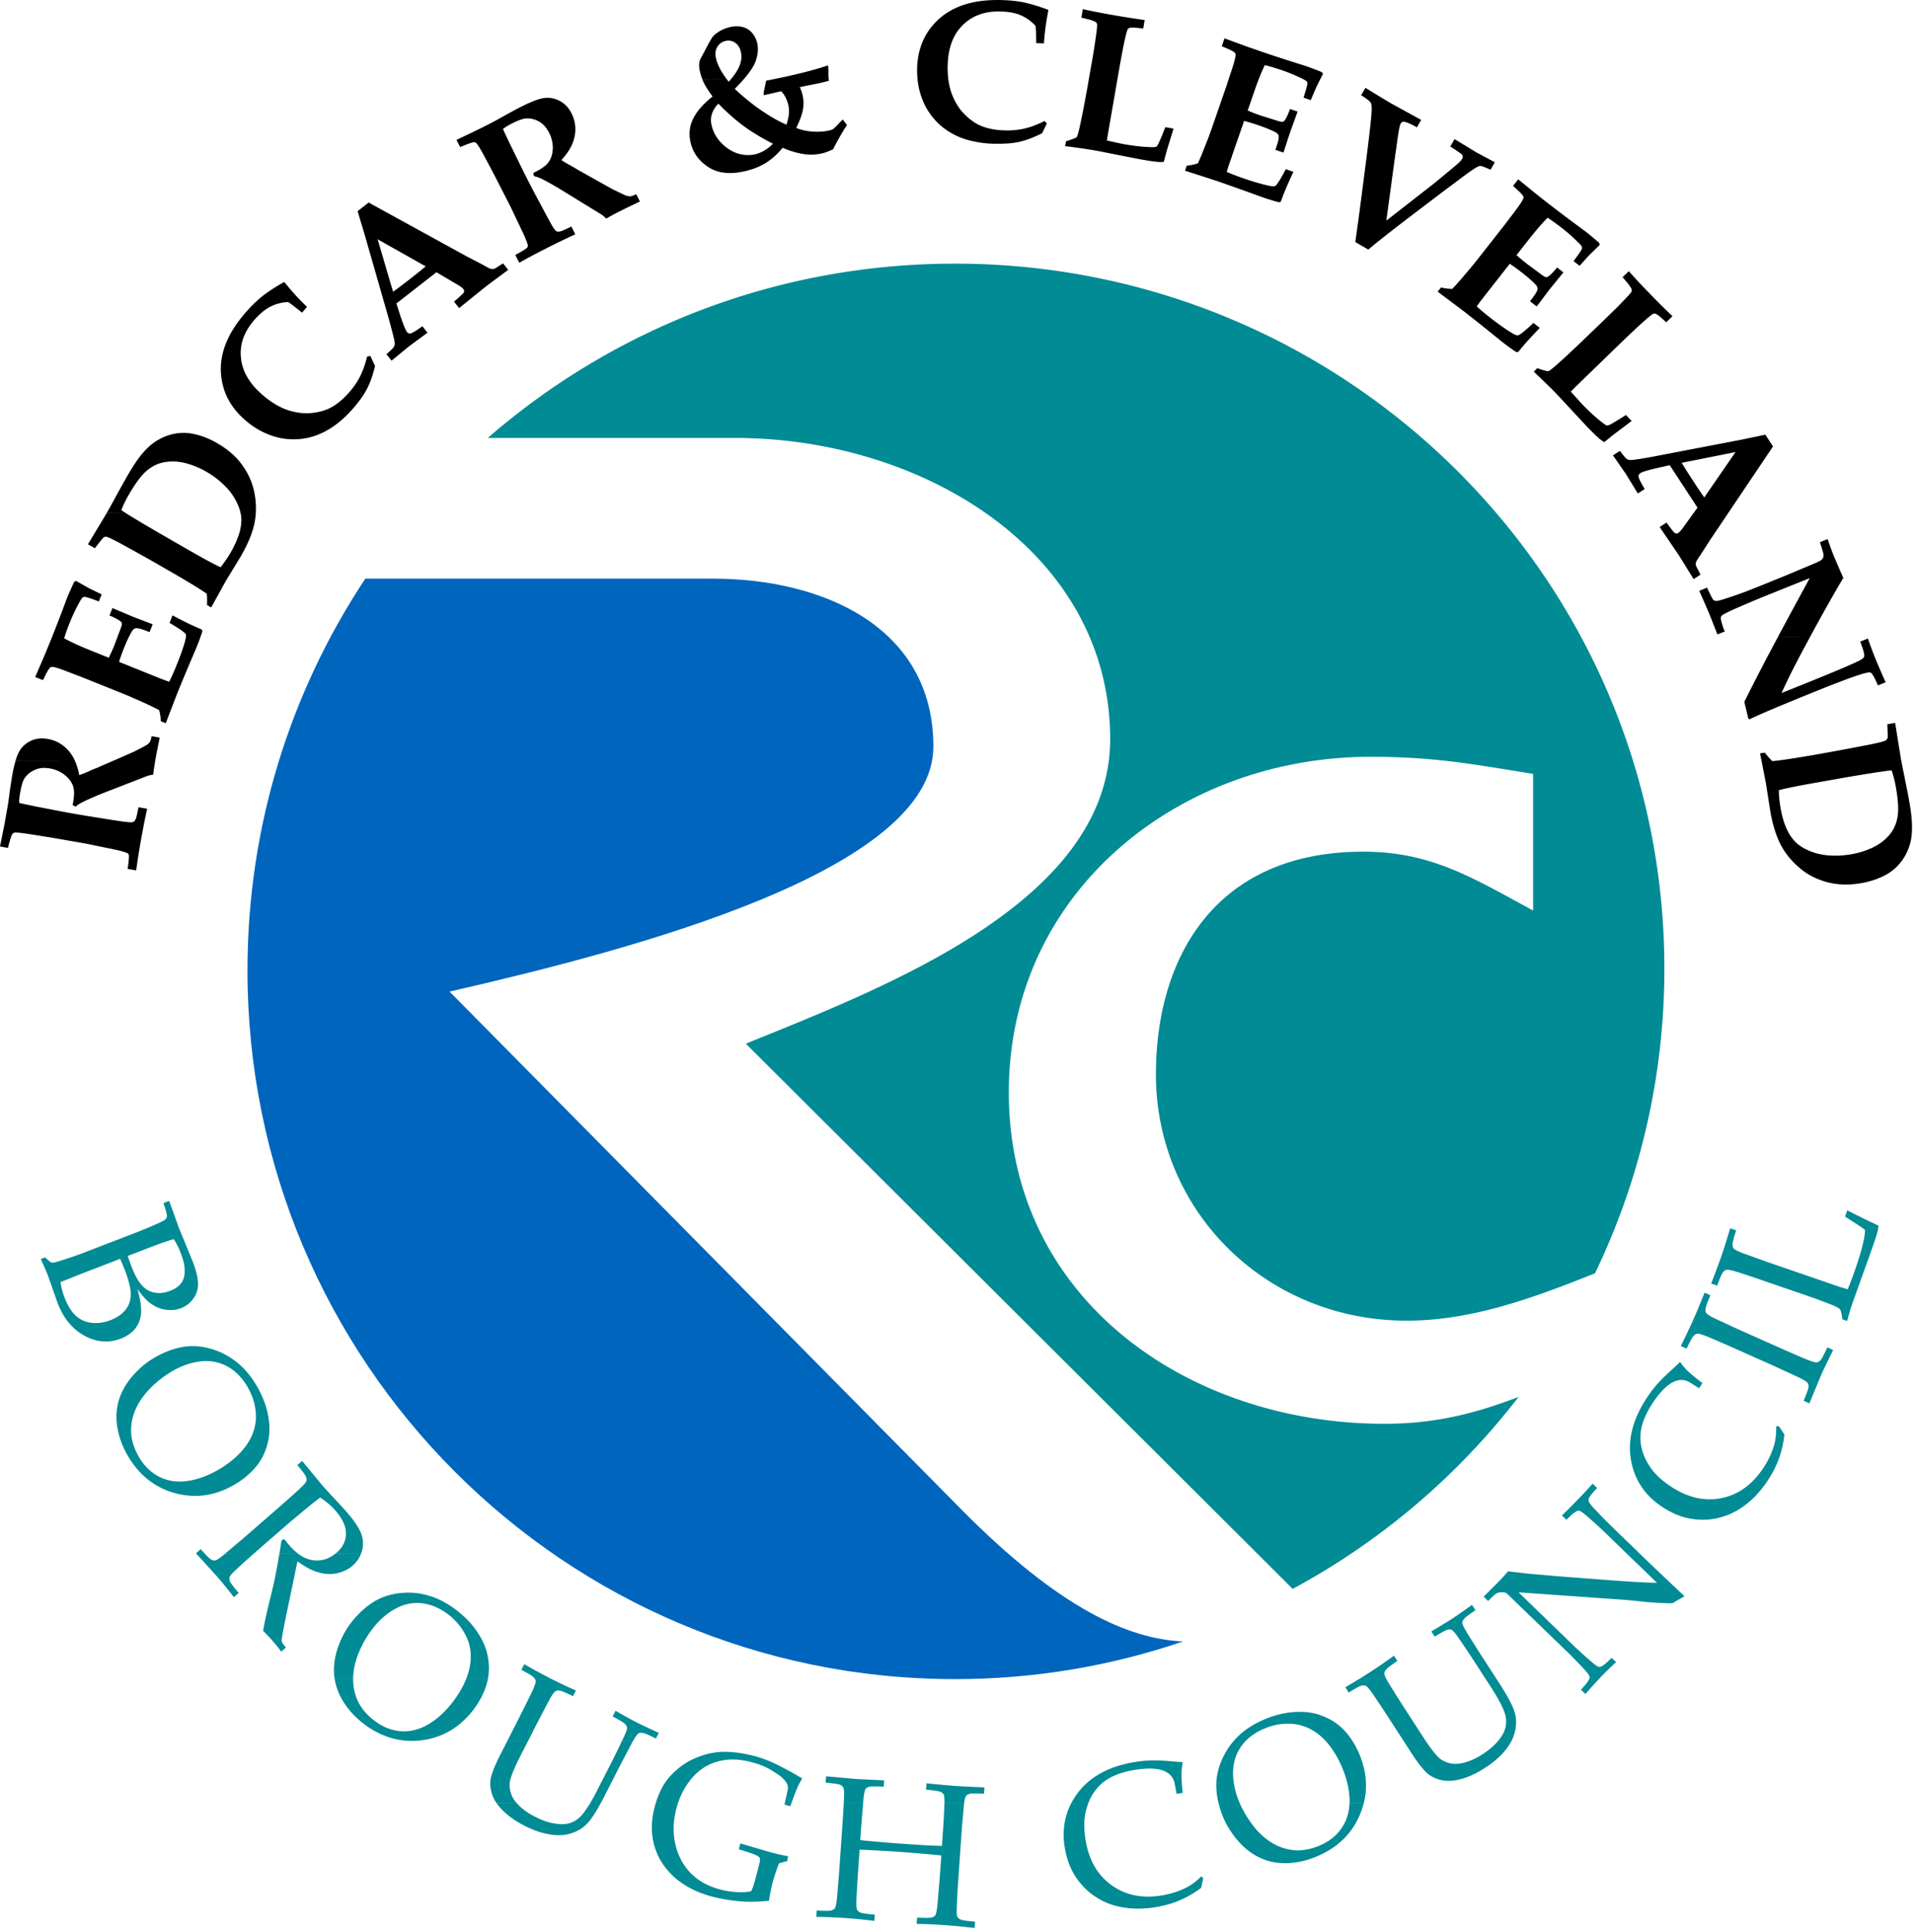 <svg width="299" height="302" viewBox="0 0 358.8 362.4" xmlns="http://www.w3.org/2000/svg">
  <path d="M46.417 182.025c0-27.172 8.135-52.42 22.1-73.483h65.277c20.232 0 41.269 8.87 41.269 31.501 0 23.304-56.339 38.072-90.742 45.951l95.973 97.121c18.54 18.753 31.488 24.322 41.597 24.772-13.425 4.584-27.807 7.069-42.777 7.069-73.29 0-132.697-59.521-132.697-132.93" fill="#0065bd"/>
  <path d="M22.051 268.01c-.016-.09-.032-.18-.042-.27a11.203 11.203 0 0 1 .28-5.097c.509-1.65 1.377-3.16 2.606-4.588 1.245-1.41 2.606-2.561 4.115-3.415 1.695-.992 3.4-1.634 5.137-1.968 1.738-.313 3.517-.207 5.344.302a13.774 13.774 0 0 1 4.894 2.52c1.456 1.15 2.743 2.683 3.85 4.603 1.017 1.783 1.69 3.538 2.023 5.278.175.928.28 1.798.28 2.636H47.68a10 10 0 0 0 .212-.944c.164-.944.148-2.042-.074-3.267-.228-1.23-.689-2.43-1.361-3.612-.99-1.714-2.235-2.986-3.729-3.84-1.515-.838-3.178-1.183-5-1.008-1.81.196-3.627.811-5.45 1.877a18.772 18.772 0 0 0-2.933 2.1c-.932.807-1.695 1.587-2.262 2.34-1.006 1.257-1.694 2.562-2.097 3.898-.238.838-.376 1.66-.402 2.456zm284.126 0c.492-1.856 1.36-3.76 2.621-5.696a22.277 22.277 0 0 1 1.87-2.503c.63-.753 1.467-1.607 2.531-2.551 1.065-.97 1.69-1.57 1.918-1.798.418.6.868 1.14 1.345 1.618a29.419 29.419 0 0 0 2.844 2.339l-.63.975-1.854-1.166c-1.08-.573-2.203-.499-3.368.206-1.17.706-2.384 2.042-3.67 4.02-.927 1.486-1.558 2.865-1.854 4.122-.048.148-.074.286-.106.435zm26.962 0c0-.148 0-.296-.016-.45l.493-.058.36.509h-.837zm13.31-20.239-.912-.313c-.09-.843-.195-1.395-.333-1.665a.884.884 0 0 0-.313-.393c-.302-.206-.974-.525-2.033-.928-1.59-.6-2.532-.96-2.85-1.066l-9.443-3.251a230.41 230.41 0 0 0-4.687-1.56c-1.122-.344-1.811-.477-2.065-.419-.254.059-.477.223-.673.494-.212.254-.572 1.082-1.064 2.477l-1.123-.393a266.126 266.126 0 0 0 1.96-5.261c.254-.748.794-2.445 1.604-5.097l1.123.387c-.466 1.395-.689 2.28-.689 2.61 0 .328.059.583.196.763.175.228.715.499 1.616.854.222.096 1.885.679 4.952 1.787l11.815 4.063c1.229.435 2.23.748 3.024.976a65.924 65.924 0 0 0 1.483-3.946c1.134-3.299 1.737-5.68 1.764-7.165a7.778 7.778 0 0 0-1.075-.807l-2.67-1.713.408-1.183a164.41 164.41 0 0 0 5.884 2.88c-.074.51-.153.913-.227 1.2-.165.625-.477 1.569-.911 2.831l-3.713 10.359a49.863 49.863 0 0 0-1.049 3.48m-3.712 4.964 1.09.493c-1.164 2.37-1.916 3.925-2.26 4.694l-2.198 5.304-1.08-.478c.571-1.352.868-2.19.915-2.519.027-.345-.016-.615-.137-.796-.165-.238-.673-.567-1.526-.986-.238-.122-1.827-.854-4.787-2.222l-7.865-3.506c-1.541-.69-3.05-1.337-4.534-1.963-1.09-.435-1.768-.647-2.023-.588-.254.031-.492.18-.715.435-.227.228-.646 1.023-1.276 2.354l-1.091-.477c1.049-2.132 1.827-3.782 2.351-4.964.509-1.125 1.213-2.822 2.108-5.055l1.08.499c-.566 1.347-.868 2.2-.9 2.545-.042.319 0 .573.122.764.164.244.673.573 1.525.992.228.106 1.828.854 4.793 2.217l7.86 3.495a205.96 205.96 0 0 0 4.523 1.963c1.09.435 1.763.647 2.018.615.27-.042.508-.196.746-.419.212-.255.646-1.066 1.26-2.397M11.349 240.484c.132.944.376 1.904.746 2.864.583 1.527 1.287 2.668 2.114 3.437a5.178 5.178 0 0 0 2.95 1.331c1.149.148 2.335-.016 3.559-.493 1.212-.467 2.144-1.098 2.77-1.878.661-.79 1.006-1.75 1.032-2.848.048-1.093-.355-2.726-1.18-4.885a43.877 43.877 0 0 0-.811-1.888l-6.567 2.53c-.63.244-2.172.86-4.613 1.83m12.604-4.901c.223.673.435 1.257.615 1.755.55 1.438 1.09 2.504 1.6 3.193.524.706 1.048 1.2 1.572 1.485.524.298 1.139.462 1.86.51.73.042 1.493-.09 2.319-.409 1.45-.551 2.304-1.405 2.59-2.577.296-1.167.106-2.636-.572-4.408a15.076 15.076 0 0 0-1.33-2.7c-1.006.27-2.515.78-4.523 1.56zm-16.301.583.805-.313c.646.584 1.022.897 1.123.944.122.043.302.059.54.016.376-.063 1.139-.286 2.277-.679a65.456 65.456 0 0 0 2.617-.896l10.449-4.02a84.724 84.724 0 0 0 3.956-1.65c.943-.403 1.51-.716 1.69-.928a.786.786 0 0 0 .195-.477c.016-.451-.211-1.279-.656-2.493l1.09-.42c.117.393.297.887.525 1.46l1.303 3.638 2.606 6.343c.64 1.682.969 3.06.969 4.11 0 1.046-.28 1.98-.88 2.785-.571.812-1.35 1.411-2.308 1.788a5.403 5.403 0 0 1-2.32.345 5.737 5.737 0 0 1-2.23-.557 7.01 7.01 0 0 1-1.859-1.257c-.535-.51-1.133-1.23-1.78-2.143.403 1.405.631 2.562.69 3.506.073.912-.033 1.755-.313 2.503a4.87 4.87 0 0 1-1.287 1.979c-.599.556-1.335 1.007-2.187 1.336-1.722.658-3.427.716-5.138.18-1.69-.54-3.156-1.5-4.4-2.895-.928-1.035-1.722-2.382-2.352-4.047l-1.796-5.097c-.206-.541-.656-1.56-1.329-3.06m16.938 31.844c-.016.493.016.976.074 1.437.18 1.278.646 2.535 1.361 3.782.99 1.724 2.278 2.98 3.85 3.776 1.584.796 3.321 1.05 5.212.796 1.885-.255 3.829-.96 5.836-2.1 1.706-.987 3.146-2.127 4.311-3.406.72-.79 1.303-1.617 1.753-2.487.297-.584.525-1.183.705-1.798h2.844c0 .721-.064 1.41-.196 2.068-.286 1.411-.747 2.652-1.425 3.766-.492.822-1.165 1.65-2.002 2.44a15.095 15.095 0 0 1-2.966 2.206c-3.606 2.1-7.319 2.61-11.137 1.576-3.803-1.05-6.769-3.421-8.908-7.124-.911-1.601-1.542-3.25-1.843-4.932zm283.241 0c-.222 1.108-.206 2.249.016 3.405.27 1.289.837 2.562 1.705 3.835.858 1.278 2.188 2.492 3.983 3.675 3.146 2.037 6.303 2.726 9.464 2.053 3.157-.674 5.762-2.61 7.812-5.755.932-1.427 1.589-2.88 1.991-4.349.228-.886.345-1.846.329-2.88l.842.016.704 1.05c-.164 1.602-.498 3.087-.99 4.423-.477 1.348-1.155 2.71-2.05 4.09-1.048 1.607-2.219 2.97-3.516 4.094-1.303 1.125-2.67 1.952-4.089 2.504-1.425.54-2.818.843-4.179.886a13.464 13.464 0 0 1-4.009-.478c-1.318-.376-2.637-.992-3.956-1.846-3.305-2.142-5.296-5.08-5.969-8.799a13.56 13.56 0 0 1 .265-5.924zm-271.04 23.406-.047-.048.9-.78c.286.319.54.584.763.828zm5.434 0c.583-.483 1.795-1.517 3.665-3.092l6.482-5.649a170.658 170.658 0 0 0 3.702-3.299c.869-.795 1.33-1.32 1.388-1.575.08-.255.048-.525-.09-.838-.117-.302-.657-1.024-1.6-2.159l.9-.78 1.404 1.708 2.278 2.758c.466.541 1.197 1.348 2.213 2.445a210.173 210.173 0 0 1 2.278 2.456c1.557 1.803 2.531 3.24 2.918 4.318.392 1.108.434 2.19.106 3.272-.043.149-.106.297-.148.435H62.9a4.08 4.08 0 0 0 .254-.196c1.134-1.008 1.722-2.175 1.732-3.522.032-1.353-.625-2.79-1.96-4.333a12.598 12.598 0 0 0-2.886-2.461c-.54.403-1.033.795-1.499 1.156-.132.1-1.525 1.257-4.162 3.447l-6.229 5.426c-.18.165-.37.33-.55.494l-5.376-.011zm10.18 0c.148-.86.27-1.697.391-2.493l.535-.223c.392.51.704.886.916 1.14.551.627 1.091 1.152 1.647 1.576zm252.719 0-4.12-3.989a88.318 88.318 0 0 0-3.173-2.88c-.762-.673-1.287-1.066-1.541-1.156a.817.817 0 0 0-.524.048c-.403.164-1.065.716-1.96 1.633l-.853-.811a135.18 135.18 0 0 0 3.141-3.145 124.28 124.28 0 0 0 2.622-2.822l.836.812c-.884.928-1.408 1.601-1.573 2.02a.717.717 0 0 0 .016.525c.074.255.493.77 1.23 1.544a84.408 84.408 0 0 0 2.949 3.018l5.376 5.203h-2.426zm-266.725 0c.556.584.943.945 1.139 1.082.296.165.55.24.778.207.286-.042.795-.371 1.542-.97.042-.048.18-.154.376-.303l5.36-.016c-1.065.945-2.114 1.873-3.104 2.806-.864.796-1.346 1.316-1.42 1.56-.074.27-.047.551.074.87.133.296.673 1.018 1.616 2.142l-.895.78c-1.08-1.395-2.097-2.657-3.072-3.766a274.28 274.28 0 0 0-3.993-4.392zm17.499 0c.958.722 1.933 1.14 2.923 1.247 1.467.18 2.828-.244 4.067-1.23l4.825-.017c-.328.886-.868 1.634-1.589 2.265-.794.69-1.753 1.156-2.891 1.411-1.134.255-2.32.191-3.533-.17-1.213-.34-2.5-1.029-3.893-2.068-.132.514-.37 1.713-.746 3.553l-1.409 6.72h-3.755c.238-1.066.54-2.354.911-3.855.45-1.783.778-3.31 1.006-4.572.223-1.14.419-2.233.583-3.268zm251.655 0 1.048 1.019a756.868 756.868 0 0 0 7.351 6.974l-1.737.987-.37.255c-.334.09-.678.09-1.245.063a99.051 99.051 0 0 1-3.474-.196l-3.845-.393-20.464-1.453 4.591 4.455h-2.41l-3.993-3.871c-.286-.282-.498-.446-.614-.494-.244-.09-.588-.116-1.049-.074a1.482 1.482 0 0 0-.81.297c-.238.17-.715.605-1.42 1.32l-.841-.821c1.467-1.454 2.399-2.371 2.754-2.758a38.227 38.227 0 0 0 1.827-1.995l3.802.451 6.08.52 8.76.663c2.796.212 5.026.36 6.673.435 1.065.058 1.933.09 2.606.074l-5.657-5.458h2.437zm-240.65 11.711a15.697 15.697 0 0 1 3.04-2.577c1.483-.95 3.172-1.517 5.073-1.73a13.511 13.511 0 0 1 5.482.5c1.78.524 3.532 1.468 5.285 2.832.403.312.779.647 1.15.975h-2.468c-.106-.074-.196-.148-.302-.228-1.557-1.209-3.188-1.93-4.894-2.158-1.705-.223-3.384.09-5 .95a11.3 11.3 0 0 0-2.128 1.436zm206.204 0c.736-.509 1.721-1.198 2.982-2.1l.64 1.003c-.656.45-1.18.811-1.54 1.097zm-219.451-.007-.18.886c-.435 2.143-.641 3.358-.641 3.66.01.148.026.265.074.371.074.18.328.51.73.992l-.894.78a26.1 26.1 0 0 0-1.53-1.936 32.923 32.923 0 0 0-1.854-1.963c.09-.647.27-1.575.534-2.79h3.76zm18.488 0a14.245 14.245 0 0 0-2.23 2.34 17.885 17.885 0 0 0-1.932 3.044c-.567 1.108-.975 2.11-1.229 3.028-.328 1.14-.508 2.233-.524 3.3h-3.47c-.031-.213-.063-.409-.079-.6-.148-1.713.09-3.447.705-5.219.614-1.782 1.467-3.357 2.531-4.726.313-.403.646-.79.99-1.167h5.238zm14.792 0c1.076.992 1.976 2.042 2.696 3.167.97 1.469 1.584 2.922 1.838 4.328.27 1.41.302 2.747.09 4.02a.797.797 0 0 0-.027.196h-4.056c.026-.09.058-.164.084-.254.376-.992.604-1.984.694-2.954a9.473 9.473 0 0 0-.18-2.88c-.196-.945-.63-1.947-1.303-2.997-.598-.96-1.377-1.83-2.309-2.61l2.473-.016zm188.256 0c-.318.24-.509.42-.599.557-.211.239-.317.478-.317.706 0 .28.254.838.752 1.66.116.228 1.059 1.713 2.796 4.471l2.802 4.317h-2.04l-2.181-3.373a177.882 177.882 0 0 0-2.76-4.11c-.656-.971-1.122-1.512-1.36-1.618-.223-.106-.51-.122-.837-.032-.329.09-1.107.525-2.352 1.289l-.64-.987a120.077 120.077 0 0 0 3.828-2.323c.228-.153.498-.334.827-.557zm14.22 0 5.646 5.474a89.709 89.709 0 0 0 3.188 2.89c.763.68 1.27 1.05 1.525 1.141.18.058.36.048.54-.032.403-.164 1.065-.716 1.96-1.633l.853.811c-.821.737-1.69 1.56-2.606 2.504-.164.18-.344.36-.509.556h-1.9a.703.703 0 0 0-.011-.466c-.09-.255-.514-.78-1.23-1.544-1.122-1.182-2.112-2.206-2.965-3.028l-6.9-6.673h2.409zm-189.15 11.711a1.356 1.356 0 0 0-.18-.228c-.228-.238-.991-.7-2.294-1.395l.54-1.06a109.783 109.783 0 0 0 4.894 2.668l-2.96.015zm154.836 0c.705-.45 1.377-.87 2.024-1.288 1.482-.96 2.918-1.968 4.326-2.986l.641.991c-1.212.822-1.927 1.363-2.14 1.634-.211.255-.312.493-.296.721-.016.191.1.51.313.928zm-188.87-.01c0 .377.016.732.042 1.093.138 1.395.525 2.641 1.155 3.75.646 1.108 1.541 2.1 2.664 2.986 1.573 1.225 3.252 1.915 5 2.068 1.768.133 3.474-.27 5.12-1.214 1.664-.944 3.205-2.34 4.63-4.153 1.149-1.47 2.017-2.986 2.632-4.53h4.057c-.165.902-.466 1.846-.911 2.833-.482 1.082-1.123 2.132-1.917 3.166-2.574 3.283-5.826 5.155-9.745 5.622-3.909.462-7.563-.631-10.932-3.256-1.525-1.2-2.753-2.578-3.696-4.106-.821-1.363-1.345-2.774-1.573-4.259zm36.993 0c.016 0 .027.016.043.016a80.105 80.105 0 0 0 4.745 2.25l-.535 1.065c-1.319-.647-2.145-.992-2.489-1.04-.328-.058-.583-.026-.763.096-.254.149-.63.626-1.09 1.464-.122.212-.943 1.771-2.458 4.678l-1.615 3.182h-3.893l2.41-4.752a342.68 342.68 0 0 0 2.203-4.44c.493-1.065.73-1.739.688-1.994a.92.92 0 0 0-.211-.525h2.965zm156.739 0c.106.223.254.467.423.748.117.212 1.044 1.713 2.797 4.471l3.744 5.771c.164.255.313.477.46.705l-4.146.016-2.96-4.588c-.927-1.426-1.844-2.79-2.739-4.126-.677-.97-1.122-1.496-1.366-1.602-.238-.106-.524-.122-.853-.032-.312.075-1.09.51-2.351 1.29l-.64-.987c.974-.573 1.884-1.125 2.769-1.666zm20.66 0 .598.929c1.663 2.567 2.654 4.47 2.95 5.728.302 1.257.239 2.577-.222 3.972a6.418 6.418 0 0 1-.434 1.066l-2.516.016c.704-.87 1.139-1.65 1.319-2.339.19-.705.222-1.395.116-2.042-.1-.657-.402-1.469-.879-2.413-.482-.96-1.155-2.11-2.039-3.48l-.927-1.437h2.034zm19.389 0a93.386 93.386 0 0 0-2.648 2.923l-.842-.806c.9-.95 1.424-1.634 1.573-2.058 0-.027.016-.043.016-.059h1.9zm-183.346 11.711c.074-.153.148-.318.228-.466.508-1.066.746-1.708.715-1.979-.027-.254-.165-.493-.403-.737-.238-.255-1-.716-2.293-1.395l.54-1.06c1.785 1.018 3.088 1.739 3.925 2.158.762.387 2.155 1.05 4.189 1.978l-.535 1.066c-1.319-.663-2.16-1.007-2.49-1.05-.328-.047-.582-.016-.778.09-.238.149-.582.616-1.017 1.395h-2.081zm114.75 0c.297-.344.615-.663.928-.976 1.35-1.273 3.04-2.323 5.105-3.166 1.885-.764 3.728-1.183 5.492-1.273 1.753-.09 3.31.09 4.66.583 1.346.467 2.527 1.114 3.517 1.92.763.616 1.467 1.395 2.156 2.34l.376.556-5.032.016a11.257 11.257 0 0 0-1.753-1.543 9.073 9.073 0 0 0-2.59-1.278c-.9-.297-1.975-.435-3.235-.388-1.24.059-2.5.345-3.755.854-1.451.584-2.648 1.364-3.607 2.34l-2.261.015zm-132.355-.006-1.515 2.955c-1.196 2.381-1.853 4.03-1.943 4.932-.074.912.106 1.782.508 2.626.196.387.466.79.826 1.198h-3.792a6.938 6.938 0 0 1-.836-1.633c-.313-1.008-.419-1.904-.313-2.716.148-1.066.779-2.652 1.854-4.784l1.319-2.578zm19.686 0c-.016.032-.032.059-.043.09-.137.213-.942 1.772-2.473 4.679l-2.828 5.547c-.238.494-.493.96-.736 1.395h-1.986a37.57 37.57 0 0 0 1.435-2.625l2.606-5.097a161.01 161.01 0 0 0 1.943-3.989h2.082zm114.93 0a6.78 6.78 0 0 0-.704.812c-1.048 1.379-1.615 2.98-1.694 4.826-.059 1.814.301 3.702 1.08 5.654.058.133.122.27.18.403l-3.983.016a15.1 15.1 0 0 1-.418-2.896c-.074-1.766.27-3.521 1.049-5.261a13.556 13.556 0 0 1 2.23-3.554zm19.972 0c.525.812.985 1.692 1.388 2.684 1.244 3.087 1.499 6.105.752 9.027h-2.68c0-.122.016-.228.016-.329.01-1.92-.424-3.946-1.276-6.088-.747-1.83-1.658-3.421-2.77-4.753a7.512 7.512 0 0 0-.461-.54zm13.744 0c1.223 1.814 2.166 2.97 2.828 3.448a4.95 4.95 0 0 0 2.515.87c.715.047 1.542-.09 2.5-.403a12.733 12.733 0 0 0 2.902-1.443c1.17-.764 2.114-1.57 2.829-2.44l.031-.032h2.516a10.85 10.85 0 0 1-1.451 2.1c-.916 1.05-2.055 2.021-3.432 2.907-1.6 1.05-3.098 1.756-4.518 2.148-1.424.372-2.637.462-3.654.239-1.017-.228-1.843-.589-2.5-1.082-.836-.658-1.917-1.994-3.22-4.004l-1.493-2.308h4.147zm-144.41 11.711c.63-2.068 1.515-3.75 2.68-5.038 1.287-1.411 2.712-2.472 4.237-3.193 1.557-.706 3.024-1.157 4.417-1.32 2.124-.256 4.613.015 7.457.763 1.314.376 2.68.901 4.057 1.591a67.429 67.429 0 0 1 4.64 2.546 15.288 15.288 0 0 0-.9 1.681c-.223.51-.6 1.485-1.14 2.97h-1.239l.403-1.83.164-.763c.048-.196.032-.451-.027-.796-.211-.525-.614-1.05-1.228-1.591-1.097-.79-2.023-1.363-2.786-1.74-.747-.37-1.679-.705-2.77-.986-2.277-.615-4.37-.663-6.302-.138-1.918.525-3.549 1.575-4.894 3.15a14.128 14.128 0 0 0-2.59 4.694zm35.273 0c.016-.286.026-.572.042-.843.048-1.183 0-1.888-.132-2.095-.122-.244-.329-.424-.646-.541-.297-.138-1.197-.255-2.664-.392l.09-1.183 5.661.509 5.238.255-.09 1.188c-1.467-.08-2.367-.08-2.696.01-.312.08-.54.212-.688.393-.164.222-.297.822-.403 1.766 0 .106-.031.408-.074.917zm18.891 0c.016-.901-.042-1.442-.148-1.623-.122-.238-.345-.419-.662-.535-.297-.138-1.181-.255-2.648-.393l.09-1.183c2.648.255 4.459.42 5.45.494.375.031 2.187.122 5.417.27l-.074 1.183c-1.467-.074-2.362-.074-2.696.016-.312.074-.55.212-.672.392-.148.191-.27.658-.376 1.38zm23.774 0a14.63 14.63 0 0 1 1.181-1.877c2.262-3.04 5.752-4.975 10.434-5.803 1.122-.19 2.16-.313 3.114-.344.974-.043 2.171 0 3.596.122 1.42.122 2.288.18 2.605.18-.153.721-.227 1.41-.254 2.084 0 1.082.074 2.292.239 3.687l-1.155.196-.403-2.159c-.328-1.172-1.154-1.952-2.457-2.323-1.303-.377-3.114-.36-5.434.058-1.721.33-3.156.812-4.279 1.454a8.45 8.45 0 0 0-2.844 2.567 8.598 8.598 0 0 0-1.139 2.142l-3.204.016zm-103.98-.007c.222.255.476.51.762.764.746.663 1.647 1.262 2.711 1.798 1.229.631 2.41 1.05 3.517 1.23 1.123.197 2.023.181 2.727 0a4.94 4.94 0 0 0 1.822-.928c.509-.419 1.065-1.082 1.631-1.962.18-.27.377-.573.572-.886l1.992-.016c-1.065 1.963-1.992 3.315-2.754 4.031-.932.902-2.113 1.501-3.549 1.814-1.08.228-2.293.212-3.67-.074-1.377-.255-2.78-.764-4.237-1.496-1.705-.87-3.066-1.83-4.115-2.864-.476-.482-.884-.944-1.213-1.427l3.803.016zm30.224 0c-.106.303-.196.6-.27.902-.641 2.366-.715 4.63-.223 6.789.493 2.143 1.452 3.94 2.86 5.4 1.42 1.453 3.247 2.471 5.492 3.07a15.12 15.12 0 0 0 3.13.51c1.049.074 1.96.015 2.738-.165.228-.45.493-1.199.779-2.249l.524-1.994c.286-1.06.392-1.692.345-1.904-.059-.207-.329-.42-.779-.626-.45-.228-1.51-.589-3.188-1.082l.286-1.109 5.566 1.634c1.096.287 2.219.557 3.368.764l-.116.902-1.557.419a34.216 34.216 0 0 0-1.17 3.49 33.91 33.91 0 0 0-.716 3.553c-1.991.18-3.612.228-4.824.138a32.29 32.29 0 0 1-5.97-.96c-2.769-.748-5.078-1.952-6.948-3.596-1.859-1.681-3.114-3.644-3.76-5.909-.657-2.264-.625-4.741.09-7.393.048-.196.106-.387.164-.568l4.179-.016zm21.274 0c-.074.18-.137.361-.211.557l-1.091-.302.058-.255zm13.458 0c-.074.854-.196 2.308-.36 4.35l-.18 2.577c2.425.255 5.391.51 8.881.748 2.68.196 4.836.302 6.435.334l.18-2.583c.122-1.692.212-3.325.27-4.943.016-.17.016-.334.016-.483h3.697c-.016.138-.032.255-.048.403-.026.244-.18 1.995-.445 5.267l-.598 8.587a137.825 137.825 0 0 0-.27 4.917c-.064 1.188-.032 1.893.09 2.116.132.239.354.42.672.557.313.117 1.197.255 2.648.371l-.074 1.188c-2.378-.27-4.327-.45-5.852-.556a88.973 88.973 0 0 0-5.031-.213l.09-1.182c1.467.074 2.367.074 2.68 0 .328-.09.556-.223.704-.388.164-.244.296-.843.402-1.787.032-.255.18-2.01.45-5.261l.297-4.228a377.439 377.439 0 0 0-7.87-.673c-1.949-.138-4.433-.27-7.457-.409l-.286 4.228a219.78 219.78 0 0 0-.296 4.922c-.048 1.182 0 1.888.116 2.126.138.223.344.404.646.541.313.117 1.213.255 2.68.377l-.09 1.183a75.393 75.393 0 0 0-5.137-.525 100.083 100.083 0 0 0-5.746-.239l.074-1.188c1.467.074 2.351.074 2.68 0 .328-.09.566-.223.704-.387.164-.239.296-.838.402-1.788.032-.254.18-2.005.435-5.261l.598-8.587c.106-1.395.18-2.763.254-4.095l3.639-.016zm42.231 0c-.207.525-.37 1.093-.508 1.708-.345 1.485-.329 3.3.031 5.415.641 3.703 2.304 6.477 4.952 8.333 2.654 1.862 5.826 2.46 9.539 1.803 1.678-.302 3.172-.811 4.522-1.517.927-.493 1.796-1.167 2.648-2.02l.376.328-.407 1.83c-1.303.97-2.617 1.735-3.92 2.292-1.302.583-2.77 1.002-4.374 1.288-1.901.33-3.697.403-5.402.212-1.705-.18-3.247-.615-4.613-1.272-1.361-.68-2.526-1.501-3.485-2.461a13.158 13.158 0 0 1-2.399-3.268c-.625-1.23-1.075-2.61-1.345-4.142-.556-3.113-.148-5.967 1.18-8.529h3.205zm28.398 0c.423.944.916 1.873 1.514 2.79.673 1.034 1.335 1.904 1.992 2.578 1.107 1.156 2.304 2.026 3.564 2.61 1.271.567 2.542.853 3.819.87 1.27-.017 2.59-.287 3.919-.828 1.843-.748 3.262-1.84 4.268-3.3.959-1.378 1.451-2.948 1.51-4.736l2.68.016c-.196.748-.45 1.501-.763 2.233-1.557 3.628-4.311 6.238-8.278 7.845-1.795.732-3.596 1.124-5.407 1.167-1.796.047-3.459-.287-5-1.003-1.557-.721-2.934-1.798-4.163-3.209-1.239-1.442-2.166-2.954-2.828-4.561a17.618 17.618 0 0 1-.794-2.472h3.967z" fill="#008b95" fill-rule="evenodd"/>
  <path d="M131.708 14.804c-.164-.432-.312-.88-.418-1.34-.238-1.06-.211-1.85.09-2.414l1.27-2.4c.598-1.133 1.016-1.803 1.27-2.03a6.774 6.774 0 0 1 2.994-1.534 5.072 5.072 0 0 1 2.318-.031 3.43 3.43 0 0 1 1.809 1.091c.476.554.81 1.208.984 1.951.254 1.092.122 2.267-.37 3.564-.344.865-1.048 1.91-2.095 3.127l-2.424.016c.736-.88 1.26-1.698 1.556-2.441.376-.912.466-1.793.254-2.658-.18-.775-.54-1.339-1.074-1.698a2.215 2.215 0 0 0-1.783-.326c-.688.163-1.212.537-1.571 1.149-.344.596-.418 1.308-.223 2.13.27 1.176.926 2.442 1.974 3.844zm13.64 0c1.36-.285 2.185-.448 2.48-.522 3.276-.743 5.773-1.429 7.482-2.025.1.907.058 1.46.058 1.772 0 .227.016.48.058.775zm26.738 0a15.437 15.437 0 0 1-.074-1.861c.074-3.876 1.45-7.024 4.159-9.439 2.719-2.41 6.502-3.575 11.364-3.5 1.677.03 3.158.179 4.486.447 1.333.285 2.873.744 4.608 1.403-.121.817-.285 1.534-.407 2.415-.206 1.387-.355 2.679-.418 3.86l-1.45-.032c0-1.355-.042-2.441-.132-3.248a8.12 8.12 0 0 0-2.767-1.983c-1.021-.448-2.333-.685-3.936-.717-2.915-.042-5.248.839-7.026 2.637-1.783 1.793-2.693 4.34-2.751 7.619a17.6 17.6 0 0 0 .116 2.4zm32.14 0c.598-3.353.958-5.452 1.075-6.29.36-2.294.507-3.623.465-3.966a.606.606 0 0 0-.227-.369c-.238-.237-1.148-.522-2.72-.864l.27-1.598c1.54.343 3.307.685 5.296 1.044 2.211.39 4.317.717 6.306 1.002l-.264 1.592c-1.392-.18-2.26-.221-2.587-.121a.72.72 0 0 0-.36.316c-.09.148-.286.891-.587 2.22-.28 1.324-.598 3.01-.953 5.036l-.349 1.998zm26.231 0 .704-2.099c.418-1.328.614-2.161.582-2.488a.547.547 0 0 0-.18-.359c-.27-.253-1.08-.643-2.407-1.18l.508-1.488 4.037 1.487 2.317.807c1.603.553 3.38 1.15 5.37 1.787l3.587 1.134a97.49 97.49 0 0 1 2.545.954c.105.032.285.132.54.296l.042.269-.45.88h-3.317c-.149-.074-.328-.163-.524-.253a31.97 31.97 0 0 0-3.35-1.371 46.646 46.646 0 0 0-3.232-.97c-.36.733-.73 1.598-1.121 2.594zm-94.187 0c.132.18.27.359.402.522.164-.18.317-.343.466-.522h2.423a42.5 42.5 0 0 1-1.752 1.861 41.307 41.307 0 0 0 4.83 3.94c1.736 1.19 3.35 2.13 4.863 2.783.254-.76.402-1.429.46-2.009a5.516 5.516 0 0 0-.116-1.73 6.95 6.95 0 0 0-.492-1.344 4.693 4.693 0 0 0-.841-1.191l-3.26.748c-.042-.643.075-.986.138-1.255l.312-1.476c.614-.116 1.164-.237 1.646-.327h10.078c.016.106.032.222.042.343-1.655.464-2.507.596-2.703.643a80.2 80.2 0 0 0-2.767.564c.254.538.434 1.028.524 1.46a6.85 6.85 0 0 1 .074 2.743c-.164.928-.582 2.072-1.254 3.443.952.39 1.984.611 3.095.685 1.106.074 2.137 0 3.063-.205a3.11 3.11 0 0 0 .672-.227 3.69 3.69 0 0 0 .556-.459l1.333-1.387.804 1.06c-.312.427-.762 1.16-1.36 2.204-.148.27-.301.522-.433.76l-13.084.015c-1.693-.912-3.19-1.835-4.487-2.789-1.528-1.134-3.126-2.53-4.756-4.202a4.62 4.62 0 0 0-1.195 1.85c-.244.686-.26 1.43-.08 2.22.244 1.055.736 2.025 1.482 2.921h-5.487c-.238-1.265-.148-2.462.27-3.564.64-1.64 1.942-3.232 3.915-4.782-.688-.923-1.211-1.73-1.566-2.431a9.9 9.9 0 0 1-.376-.85zm41.59 0c.121 1.012.343 1.951.655 2.805.572 1.487 1.334 2.742 2.291 3.723.974.986 1.942 1.698 2.915 2.162 1.35.611 2.979.938 4.889.97a14.788 14.788 0 0 0 3.592-.359c1.122-.269 2.365-.733 3.693-1.402l.466.432-.9 1.85c-1.328.67-2.54 1.16-3.65 1.461h-9.523c-.916-.21-1.768-.49-2.572-.833-1.571-.701-2.904-1.613-3.978-2.715-1.08-1.118-1.915-2.325-2.487-3.623a14.232 14.232 0 0 1-1.164-4.47zm31.732 0-.566 3.28-.9 5.172c-.295 1.698-.46 2.742-.523 3.1.138.032.27.059.392.09h-7.9c.334-.09.768-.242 1.302-.448.286-.105.466-.195.556-.269.238-.474.492-1.55.867-3.4.387-1.862.805-4.098 1.27-6.702.048-.285.09-.554.138-.823zm26.517 0a45.846 45.846 0 0 0-.852 2.341l-1.243 3.591c.777.327 1.587.643 2.455.939l2.946.922c.63.211 1.016.3 1.138.259a.72.72 0 0 0 .402-.27c.286-.405.63-1.101 1-2.145l1.423.49-1.391 3.828-.556 1.687h-1.703c.105-.432.137-.759.09-.938-.059-.285-.254-.522-.598-.701-.762-.401-1.778-.823-3.037-1.255a29.692 29.692 0 0 0-2.841-.865l-1.302 3.76h-5.634c.402-1.045.698-1.851.894-2.447l2.725-7.867.433-1.329zm11.544 0-.762 1.524-1.047 2.457-1.36-.464c.45-1.387.688-2.251.72-2.594.015-.18-.017-.327-.09-.417-.09-.121-.344-.284-.778-.506zM85.723 26.446l-.105-.21 2.677-1.266c.746-.359 1.81-.88 3.169-1.566a66.909 66.909 0 0 0 2.93-1.582c1.35-.743 2.456-1.355 3.35-1.798 1.735-.88 3.1-1.418 4.084-1.598.99-.195 1.974-.058 2.979.417 1.016.48 1.793 1.266 2.375 2.389.672 1.323.884 2.741.614 4.26a7.754 7.754 0 0 1-.254.954h-3.994a6.202 6.202 0 0 0-.567-1.566c-.523-1.012-1.195-1.73-2.02-2.161-.82-.417-1.662-.58-2.514-.475-.55.074-1.417.4-2.613 1.012-.524.27-1.021.58-1.497.923.148.374.492 1.118 1.047 2.267zm131.784 0c.344-.775.688-1.64 1.058-2.594l1.53.27-.165.595-.54 1.73zm39.182 0c.328-2.741.508-4.47.55-5.204.064-1.054.032-1.698-.116-1.935-.227-.359-.841-.833-1.825-1.445l.804-1.386a474.206 474.206 0 0 0 4.624 2.815l5.83 3.206-.804 1.387c-.9-.512-1.587-.823-2.053-.97-.264-.074-.476-.09-.624-.048a.616.616 0 0 0-.36.317c-.18.295-.391 1.386-.645 3.248zm15.925 0 .196-.358.582.358zM95.378 26.44c.074.148.149.301.223.464a639.978 639.978 0 0 0 3.084 6.275c.852 1.656 1.746 3.396 2.735 5.215 1.196 2.251 1.884 3.517 2.064 3.817.343.596.613.97.793 1.102a.81.81 0 0 0 .344.132c.132.016.328 0 .566-.074.244-.058.9-.358 1.974-.88l.735 1.466a144.395 144.395 0 0 0-5.772 2.8c-1.72.88-3.29 1.713-4.725 2.52l-.75-1.445c1.242-.69 1.962-1.123 2.152-1.313.106-.105.18-.21.196-.316.016-.1 0-.285-.09-.538-.148-.459-.418-1.128-.836-2.025l-2.317-4.872-3.127-6.11-1.84-3.46c-.731-1.355-1.228-2.146-1.466-2.373a.83.83 0 0 0-.387-.147c-.343 0-1.211.316-2.618.912l-.598-1.15h9.66zm12.174 0c-.402 1.192-1.153 2.384-2.26 3.58a20.82 20.82 0 0 0 1.72 1.029c.614.337.974.548 1.096.638l.354.21 4.518 2.532 1.958 1.086c1.391.675 2.227 1.076 2.513 1.181.285.09.54.132.762.132.211-.01.587-.148 1.11-.4l.699 1.37c-1.72.817-2.957 1.418-3.72 1.803-.883.449-1.75.907-2.602 1.403-.18-.211-.466-.464-.868-.749l-6.523-4.007c-1.868-1.16-3.392-2.04-4.587-2.637-.603-.3-1.122-.495-1.587-.569l-.09-.622c1.344-.628 2.275-1.271 2.783-1.925.507-.654.793-1.508.851-2.547a5.586 5.586 0 0 0-.137-1.508h4.01zm27.395 0c.09.106.18.211.285.312.9.954 1.932 1.624 3.069 2.014 1.148.358 2.254.416 3.317.179 1.212-.285 2.333-.939 3.35-1.983a46.835 46.835 0 0 1-.985-.522h13.1c-.376.654-.646 1.16-.81 1.55-.82.386-1.508.644-2.063.776-1.048.237-2.032.3-2.99.195-1.36-.148-2.84-.554-4.443-1.24a12.516 12.516 0 0 1-3.064 2.79c-1.121.712-2.465 1.25-4.02 1.608-2.768.638-5.058.375-6.836-.775-1.783-1.176-2.889-2.71-3.323-4.592-.026-.1-.042-.206-.074-.312zm56.874 0c-.19.058-.37.106-.55.148-1.244.285-2.768.406-4.625.374a19.254 19.254 0 0 1-4.364-.522zm16.184 0c1.45.327 2.465.538 3.02.644 1.852.31 3.487.49 4.905.516.508.016.825-.01.942-.084.105-.063.254-.269.418-.612.074-.153.137-.3.211-.464h1.9l-.582 1.877-.54 2.041c-.36.032-.735.047-1.09.016-.751-.074-1.915-.237-3.47-.522l-4.28-.833c-2-.401-3.392-.686-4.185-.818-1.196-.21-3.021-.48-5.476-.79l.164-.923c.047-.016.09-.032.153-.048zm24.03 0-1.254 3.665c-.302.823-.524 1.54-.688 2.146.926.406 2.031.823 3.333 1.27a46.2 46.2 0 0 0 3.529 1.071c1.11.285 1.81.406 2.11.332.09-.015.212-.09.329-.242.407-.475.99-1.46 1.767-2.948l1.434.49c-1.048 2.22-1.842 4.082-2.35 5.574l-.312.148c-.777-.18-1.857-.507-3.232-.981l-2.81-1.018c-2.766-.98-4.682-1.666-5.73-2.024l-5.904-1.91.329-.938c.82-.09 1.507-.237 2.079-.432.238-.459.566-1.234.984-2.31.285-.7.524-1.328.751-1.893zm9.406 0-.714 2.178-1.513-.522c.243-.67.418-1.223.508-1.64l1.72-.016zm20.628 0c-.016.122-.031.254-.063.401-.148 1.208-.254 1.867-.286 1.972l-.042.353-1.661 12.223 8.676-6.765c.19-.148 1.164-.939 2.883-2.373 1.228-.997 2.021-1.682 2.381-2.067.106-.105.18-.242.254-.358.106-.18.148-.343.132-.464a.478.478 0 0 0-.105-.327c-.059-.074-.223-.222-.524-.417a26.367 26.367 0 0 0-1.704-1.134l.598-1.044h.778l3.455 2.104 3.528 1.893-.804 1.397c-1.095-.506-1.767-.743-2.02-.711-.419.058-1.72.922-3.916 2.594l-2.677 1.993-5.163 3.923c-4.397 3.338-7.444 5.721-9.153 7.182l-2.434-1.414c.386-2.757.746-5.399 1.074-7.904l.868-6.733c.211-1.64.391-3.084.54-4.324zM42.002 72.972a12.639 12.639 0 0 1-.582-3.386c-.106-3.633 1.423-7.27 4.624-10.935 1.09-1.255 2.169-2.3 3.21-3.132 1.08-.834 2.424-1.714 4.043-2.626.55.611 1 1.207 1.598 1.866a37.636 37.636 0 0 0 2.693 2.8l-.942 1.092c-1.048-.865-1.915-1.535-2.587-1.999-1.196.058-2.307.343-3.307.85-1 .49-2.02 1.338-3.079 2.546-1.9 2.193-2.74 4.55-2.481 7.05.19 2.088 1.148 4.039 2.883 5.874zm24.003 0a13.732 13.732 0 0 0 1.54-2.384c.523-1.044.957-2.283 1.317-3.728l.614-.073.867 1.86c-.402 1.704-.9 3.117-1.481 4.235l-.042.09h-2.815zm225.046 0a293.973 293.973 0 0 0-3.38-3.264l.671-.654c.312.132.81.295 1.466.474.286.074.492.106.614.09.476-.237 1.301-.954 2.708-2.236a226.357 226.357 0 0 0 4.963-4.692 448.86 448.86 0 0 0 5.19-5.025c1.63-1.656 2.54-2.626 2.709-2.937a.719.719 0 0 0 .042-.433c-.074-.342-.645-1.102-1.703-2.293l1.163-1.134a120.31 120.31 0 0 0 3.667 3.933 158.991 158.991 0 0 0 4.529 4.52l-1.18 1.133c-1.016-.97-1.688-1.508-2.021-1.614-.148-.042-.297-.026-.476.048-.149.074-.746.548-1.767 1.445-1.016.907-2.27 2.088-3.767 3.517l-3.841 3.728-3.773 3.664c-.793.76-1.375 1.34-1.777 1.73h-4.037zm-21.4-18.26.613-.786c.805.174 1.492.264 2.09.264.392-.353.958-.98 1.709-1.861 1.386-1.609 2.376-2.8 2.973-3.565l5.143-6.554 2.185-2.879c.825-1.118 1.285-1.835 1.36-2.162a.565.565 0 0 0-.043-.385c-.164-.327-.81-.954-1.9-1.908l.974-1.24 3.333 2.716 1.916 1.518a371.65 371.65 0 0 0 4.502 3.428l3.02 2.235c.355.285 1.043.85 2.09 1.73.106.074.244.227.424.464l-.048.269-1.93 1.877-1.794 1.983-1.138-.881c.884-1.16 1.392-1.909 1.53-2.22.057-.163.09-.31.042-.432-.043-.18-.376-.57-.985-1.134a28.144 28.144 0 0 0-2.708-2.367 41.725 41.725 0 0 0-2.736-1.983c-1.005.997-2.153 2.341-3.486 4.023l-2.35 2.995c.63.564 1.302 1.118 2.022 1.682l2.481 1.835c.524.4.868.612 1 .612.138.016.286-.032.45-.132.418-.269.957-.838 1.661-1.687l1.18.928-2.571 3.158-2.44 3.232-1.253-.98c.883-1.118 1.36-1.867 1.407-2.252.042-.285-.074-.57-.344-.849-.587-.643-1.407-1.36-2.455-2.177-.941-.744-1.75-1.33-2.407-1.746l-4.846 6.185c-.54.686-.984 1.297-1.344 1.804.73.685 1.646 1.434 2.735 2.283a49.356 49.356 0 0 0 2.99 2.161c.941.623 1.57.965 1.872.997.101.016.239-.032.403-.121.54-.327 1.423-1.07 2.634-2.22l1.196.938c-1.72 1.762-3.069 3.264-4.042 4.503l-.344.043c-.672-.417-1.582-1.07-2.735-1.967l-2.317-1.877a425.975 425.975 0 0 0-4.773-3.786l-4.946-3.712zm-195.927.016c.926-.67 1.99-1.477 3.143-2.368 1.121-.88 2.121-1.671 2.973-2.399l-9.015-5.083zm-.286 12.923-.957-1.207c.75-.67 1.185-1.086 1.301-1.24.106-.179.196-.342.228-.505a2.447 2.447 0 0 0-.016-.702c-.048-.28-.286-1.297-.751-3.01-.207-.802-.657-2.368-1.328-4.71L68.37 43.925l-1.302-4.308 2.08-1.624L87.6 48.126l2.481 1.281 1.63.897c.243.09.434.147.587.163.148 0 .28-.016.418-.063.148-.042.46-.237.942-.564l.704-.433.957 1.208-4.142 3.084-5.058 4.087-.958-1.208c1.138-.97 1.751-1.55 1.841-1.745.09-.21.059-.4-.09-.612-.195-.237-.613-.553-1.27-.922l-3.782-2.236-7.507 5.858.714 2.252c.571 1.713.99 2.741 1.243 3.068.18.238.386.343.63.311.328-.042 1.09-.49 2.285-1.355l.958 1.208-3.455 2.547zm-25.356 5.326c.36.375.762.744 1.18 1.118 1.513 1.297 3.005 2.22 4.518 2.758 1.508.522 2.947.733 4.322.643 1.376-.105 2.556-.39 3.545-.838 1.328-.622 2.614-1.666 3.873-3.1.164-.196.328-.386.476-.58h2.815c-.572 1.101-1.44 2.325-2.62 3.68-1.719 1.967-3.56 3.443-5.501 4.413-1.54.76-3.095 1.192-4.65 1.297-1.556.106-3.006-.031-4.371-.432-2.063-.58-3.947-1.624-5.666-3.116-1.974-1.714-3.307-3.65-4.005-5.843zm247.013 0c-.228.222-.376.375-.482.48 1.138 1.266 1.915 2.13 2.35 2.579 1.3 1.339 2.528 2.44 3.65 3.29.418.316.672.48.804.48.138.015.376-.064.72-.238a54.02 54.02 0 0 0 2.825-1.73l1.063 1.119-.476.369-3.01 2.267-1.64 1.34a6.075 6.075 0 0 1-.9-.623c-.571-.495-1.407-1.313-2.497-2.446l-2.963-3.19a290.182 290.182 0 0 0-2.915-3.117c-.164-.179-.36-.369-.566-.58zm-275.1 23.27c.407-.691 1.12-1.973 2.126-3.834a351.445 351.445 0 0 1 1.852-3.306c1.095-1.877 2.079-3.327 2.978-4.324.884-1.012 1.841-1.787 2.841-2.34a9.515 9.515 0 0 1 3.037-1.103 8.862 8.862 0 0 1 3.005-.032c1.646.27 3.275.881 4.873 1.804 2.053 1.18 3.666 2.594 4.83 4.265 1.185 1.682 1.931 3.486 2.243 5.426.212 1.16.27 2.325.196 3.454l-2.857-.01c-.132-.67-.386-1.372-.777-2.136-.508-1.055-1.238-2.057-2.228-3.037a16.573 16.573 0 0 0-3.47-2.626 15.834 15.834 0 0 0-3.8-1.566c-1.327-.343-2.628-.417-3.888-.206-1.27.206-2.407.744-3.423 1.608-1 .85-2.137 2.373-3.407 4.561a21.442 21.442 0 0 0-1.375 2.848c.254.163.534.342.851.553h-3.608zm297.638 0 .746-1.029-5.206-7.962-2.302.522c-1.777.4-2.84.733-3.185.955-.254.163-.375.358-.375.595.016.343.407 1.134 1.169 2.4l-1.286.833-2.243-3.65-2.423-3.5 1.302-.839c.597.791.968 1.255 1.121 1.387.164.137.312.227.492.285.18.042.402.058.688.026.296-.01 1.317-.163 3.08-.459.809-.147 2.422-.464 4.814-.922l12.67-2.431 4.408-.923 1.439 2.204-8.407 12.507h-6.502zm-2.217-9.44a81.889 81.889 0 0 0 2.11 3.339 108.693 108.693 0 0 0 2.122 3.163l5.862-8.51zM23.6 96.247c1.598 1.012 4.159 2.536 7.656 4.545l3.693 2.13c3.2 1.835 5.343 3 6.417 3.475a23.06 23.06 0 0 0 1.868-2.71c.825-1.435 1.407-2.774 1.75-4.04.239-.954.329-1.85.255-2.699a5.867 5.867 0 0 0-.117-.701h2.857a15.08 15.08 0 0 1-.301 2.146c-.418 1.803-1.254 3.77-2.497 5.932l-2.857 4.698-2.71 4.914-.777-.443v-.601c.016-.533 0-1.039-.058-1.534-1.36-.939-3.661-2.336-6.878-4.187l-2.634-1.519c-1.418-.822-3.513-1.982-6.265-3.5-1.54-.84-2.544-1.33-3.02-1.467a1.425 1.425 0 0 0-.302 0 1.09 1.09 0 0 0-.418.301c-.148.148-.64.775-1.465 1.845l-1.302-.743 3.47-5.768c.017-.016.032-.043.032-.058l3.603-.016zm300.538 0-3.322 4.935-1.508 2.341-1.021 1.545c-.117.227-.19.422-.223.554-.016.147-.016.3.016.432.043.148.207.475.492.986l.376.744-1.302.833-2.708-4.382-3.65-5.378 1.29-.839c.862 1.224 1.402 1.883 1.582 1.983.196.105.402.09.614-.042.254-.164.598-.564 1.047-1.192l1.81-2.52zM9.75 119.515c.481-1.224 1.005-2.552 1.555-3.966l1.317-3.516c.164-.422.54-1.24 1.095-2.479.043-.116.149-.295.328-.532l.27-.032 2.344 1.324 2.413 1.18-.54 1.324c-1.36-.522-2.217-.801-2.56-.849a.766.766 0 0 0-.435.074c-.164.106-.433.522-.82 1.255a31.887 31.887 0 0 0-1.54 3.264c-.39.938-.75 1.92-1.078 2.953zm12.263 0 .54-1.419c.238-.627.344-.996.312-1.133-.01-.132-.1-.27-.254-.401-.37-.317-1.074-.686-2.074-1.118l.55-1.387 3.767 1.593 3.788 1.45-.598 1.47c-1.317-.548-2.169-.785-2.56-.727-.286.042-.524.222-.73.564-.196.317-.392.686-.598 1.108zm12.862 0c.015-.18.031-.333 0-.422 0-.106-.075-.222-.207-.353-.481-.422-1.423-1.06-2.873-1.91l.567-1.402c2.169 1.166 3.994 2.04 5.46 2.637l.137.316c-.09.327-.212.701-.376 1.134zm298.564 0c1.762-3.296 3.767-6.992 5.994-11.079l-8.555 3.444a202.042 202.042 0 0 0-5.518 2.34c-1.312.58-2.09.987-2.344 1.192a.738.738 0 0 0-.254.359c-.031.148-.015.358.059.654.206.775.386 1.344.523 1.687l.164.327-1.391.564-1.465-3.722a192.772 192.772 0 0 0-1.947-4.456l1.465-.601c.614 1.329.99 2.072 1.138 2.236.09.12.211.179.343.226.138.043.376.043.736-.031.45-.1 1.54-.459 3.259-1.044.973-.327 2.211-.802 3.74-1.413l5.518-2.236 4.979-2.088c.836-.343 1.36-.596 1.603-.76.222-.147.37-.31.444-.474.074-.153.106-.374.074-.643-.026-.285-.254-1.044-.672-2.294l1.45-.585c.524 1.492.915 2.568 1.201 3.253l1.058 2.473.688 1.55c-1.883 3.175-3.963 6.87-6.264 11.12h-6.026zm-321.337-.001c-.032.058-.043.137-.074.21 1.238.686 2.857 1.43 4.846 2.236l3.529 1.413c.37-.759.73-1.55 1.074-2.399l.54-1.46h2.137c-.27.537-.535 1.15-.82 1.85a33.129 33.129 0 0 0-1.006 2.784l7.286 2.937c.825.327 1.523.596 2.121.791a43.58 43.58 0 0 0 1.44-3.248 47.477 47.477 0 0 0 1.269-3.459c.227-.733.376-1.281.418-1.655h2.725c-.196.58-.466 1.255-.778 2.03l-1.17 2.742a586.165 586.165 0 0 0-2.333 5.605l-2.211 5.763-.926-.37c-.048-.822-.153-1.507-.333-2.087-.445-.253-1.206-.628-2.254-1.118-1.947-.88-3.354-1.503-4.248-1.862l-7.746-3.116-3.38-1.297c-1.302-.49-2.127-.728-2.471-.717a.541.541 0 0 0-.355.153c-.27.253-.703 1.028-1.317 2.336l-1.466-.58 1.704-3.95.926-2.251c.18-.417.344-.849.524-1.281h2.349zm327.366 0c-.302.57-.614 1.15-.931 1.73-1.926 3.59-3.391 6.495-4.38 8.747l3.962-1.593c6.18-2.488 9.782-4.023 10.814-4.592.402-.222.645-.433.704-.638.105-.359-.149-1.297-.736-2.821l1.44-.58a86.656 86.656 0 0 0 1.449 3.875c.465 1.134 1.09 2.579 1.883 4.34l-1.45.58c-.597-1.387-1.031-2.178-1.317-2.368a.494.494 0 0 0-.328-.079c-.645.063-2.005.48-4.084 1.24-2.063.774-3.571 1.354-4.56 1.76-7.63 3.07-12.217 5.004-13.788 5.811l-.238-.163c-.243-1.029-.481-2.057-.751-3.117a457.993 457.993 0 0 1 6.285-12.117zM2.891 142.782c.18-.643.386-1.18.598-1.613.433-.891 1.148-1.608 2.121-2.13.99-.506 2.111-.654 3.35-.433 1.465.254 2.724.939 3.771 2.073.55.58 1 1.28 1.36 2.103zm18.152 0 1.99-.864 2.036-.897c1.391-.7 2.196-1.133 2.45-1.297.253-.163.45-.342.57-.522.117-.179.239-.548.345-1.118l1.523.27c-.386 1.845-.64 3.205-.793 4.038-.027.137-.042.253-.074.39h-8.047zm309.362 0-.301-1.465.883-.148.386.464c.334.417.678.79 1.032 1.134 1.645-.148 4.312-.554 7.973-1.192l3.005-.538c1.603-.285 3.963-.733 7.058-1.329 1.709-.342 2.798-.611 3.248-.817.312-.3.36-.464.376-.685 0-.211-.016-1.002-.09-2.357l1.476-.253 1.063 6.633c.032.147.059.343.106.553zm-316.316.001c.328.76.598 1.625.778 2.61a25.29 25.29 0 0 0 1.851-.748c.646-.296 1.037-.459 1.17-.49l.386-.164 2.767-1.208h8.063a50.77 50.77 0 0 0-.376 2.52c-.28.017-.656.106-1.122.254l-7.147 2.773c-2.048.786-3.661 1.472-4.862 2.073-.609.295-1.074.59-1.402.907l-.572-.3c.302-1.446.344-2.58.138-3.38-.228-.792-.736-1.535-1.53-2.194-.803-.67-1.777-1.102-2.883-1.297-1.121-.196-2.095-.1-2.93.316-.836.4-1.482.965-1.916 1.698-.27.474-.523 1.37-.746 2.684a9.997 9.997 0 0 0-.164 1.756c.434.12 1.418.326 2.947.643 3.423.67 5.725 1.118 6.878 1.313 1.836.327 3.767.638 5.83.965 2.513.406 3.947.611 4.29.643.694.09 1.138.105 1.366.042.116-.042.222-.1.328-.19.09-.105.18-.269.27-.495.09-.238.254-.939.476-2.099l1.619.28c-.45 2.072-.857 4.16-1.228 6.29a129.326 129.326 0 0 0-.825 5.278l-1.598-.285c.196-1.386.27-2.22.222-2.488 0-.148-.042-.27-.116-.343-.08-.09-.243-.18-.497-.253-.45-.164-1.164-.359-2.122-.564l-5.312-1.092-6.772-1.176-3.872-.611c-1.53-.238-2.455-.327-2.783-.27a.966.966 0 0 0-.36.227c-.196.27-.476 1.145-.836 2.637L0 158.775l.582-2.904c.17-.807.391-1.951.645-3.46.238-1.265.403-2.367.508-3.279.212-1.519.402-2.774.572-3.754.174-.997.37-1.867.582-2.579l11.2-.015zm342.529 0c.164.85.418 2.115.762 3.818.312 1.55.555 2.784.72 3.723.386 2.146.55 3.89.507 5.22-.016 1.355-.238 2.546-.656 3.622-.407 1.055-.947 1.983-1.619 2.768a8.844 8.844 0 0 1-2.285 1.967c-1.44.838-3.069 1.418-4.894 1.745-2.333.406-4.486.343-6.46-.179-1.99-.532-3.724-1.429-5.216-2.71-1.482-1.27-2.662-2.716-3.519-4.355-.836-1.65-1.476-3.697-1.91-6.154l-.851-5.426-.794-4.039zm-22.988 5.442c.032 1.16.138 2.252.318 3.28.28 1.624.703 3.021 1.27 4.218a8.21 8.21 0 0 0 1.54 2.22c.613.611 1.449 1.15 2.512 1.608 1.064.48 2.286.775 3.667.896 1.375.116 2.825.043 4.348-.226a15.343 15.343 0 0 0 3.937-1.234c1.238-.585 2.27-1.36 3.105-2.325.826-.97 1.35-2.12 1.572-3.417.227-1.308.121-3.2-.328-5.69a22 22 0 0 0-.778-3.058c-1.751.18-5.026.701-9.809 1.535l-4.206.748c-3.63.638-6.01 1.118-7.148 1.445"/>
  <path d="M91.486 82.15c23.405-20.356 54.056-32.698 87.603-32.698 73.503 0 133.08 59.21 133.08 132.25 0 20.46-4.678 39.83-13.017 57.133-11.156 4.455-22.895 8.884-35.314 8.884-26.391 0-47.037-20.55-47.037-46.184 0-21.757 10.96-41.786 38.926-41.786 12.774 0 20.662 5.008 31.818 11.04v-25.633c-11.288-1.803-18.338-3.2-30.513-3.2-36.003 0-67.821 25.406-67.821 62.932 0 38.882 33.722 62.19 70.473 62.174 9.9 0 17.517-2.13 25.135-5.04a133.32 133.32 0 0 1-42.364 36.008L139.892 195.768c25.622-10.45 68.33-26.45 68.33-57.139 0-35.033-35.058-56.48-70.314-56.48z" fill="#008b95"/>
</svg>

